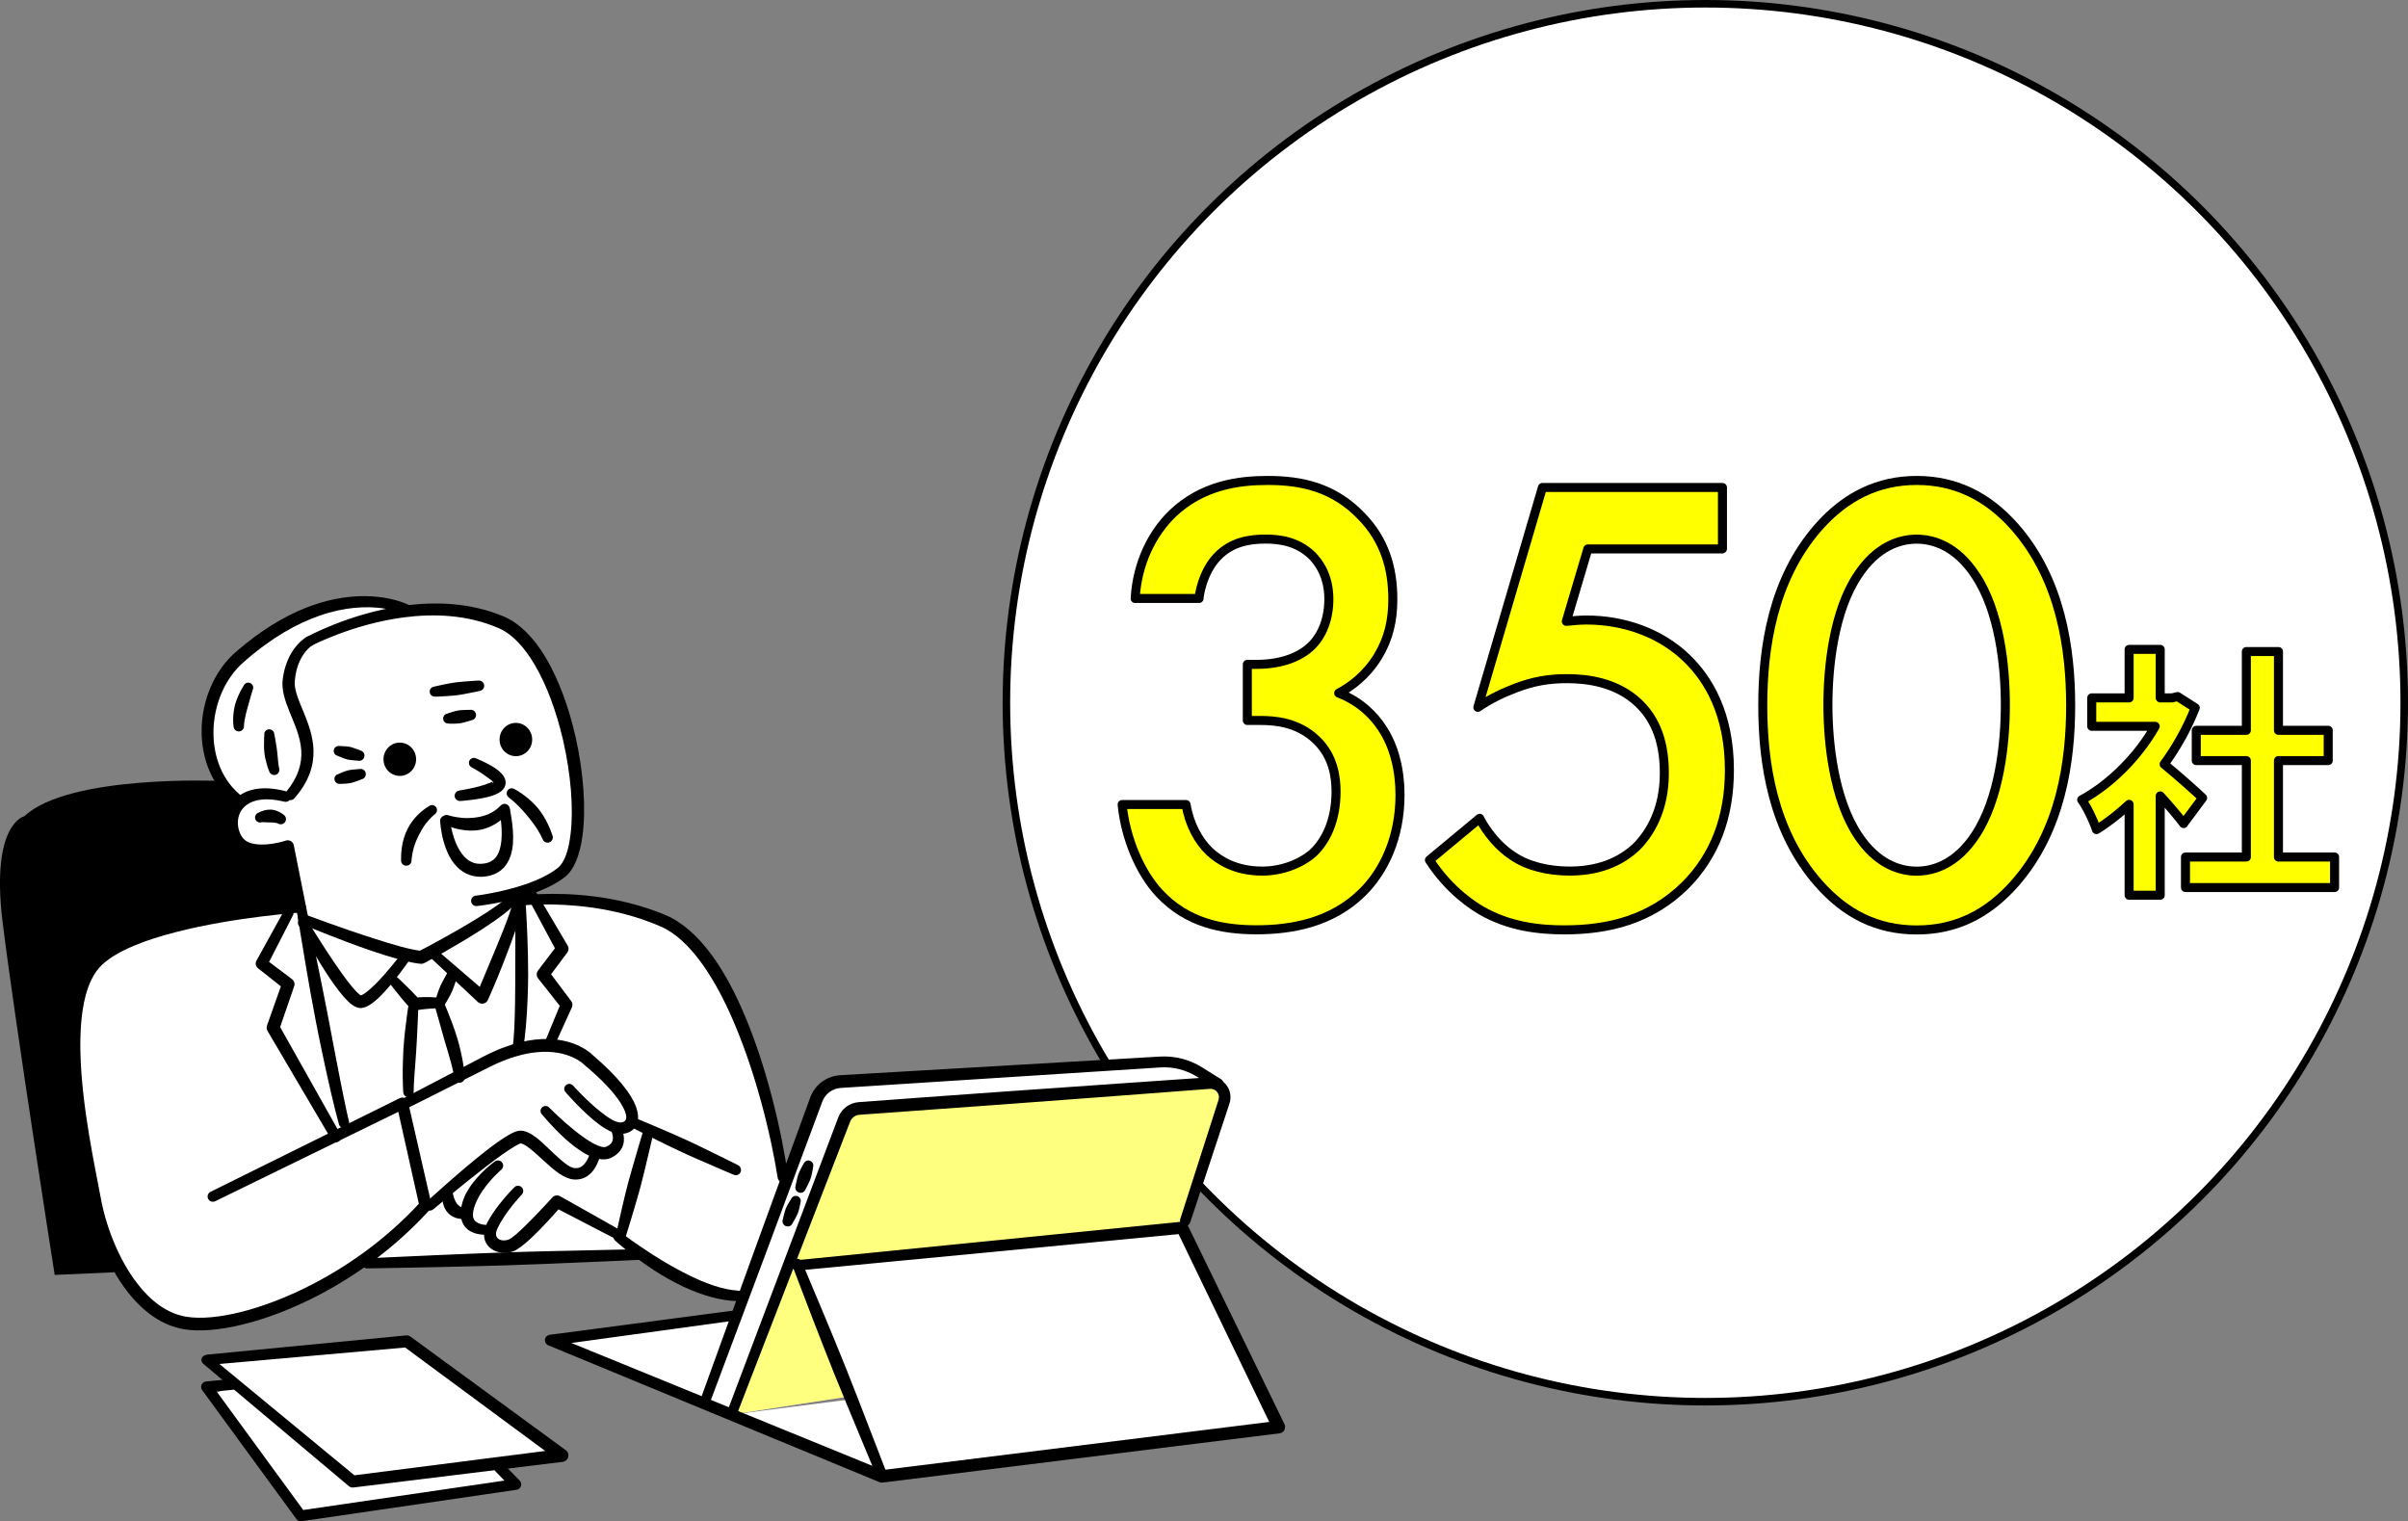 <?xml version="1.0" encoding="UTF-8"?>
<svg id="_レイヤー_2" data-name="レイヤー 2" xmlns="http://www.w3.org/2000/svg" viewBox="0 0 287.96 181.91">
  <rect x="0" y="0" width="287.96" height="181.91" fill="#808080" stroke="none"/>
  <defs>
    <style>
      .cls-1, .cls-2, .cls-3 {
        fill-rule: evenodd;
      }

      .cls-1, .cls-4 {
        fill: #fff;
      }

      .cls-5, .cls-3 {
        fill: #ff0;
      }

      .cls-4 {
        stroke-miterlimit: 10;
        stroke-width: .9px;
      }

      .cls-4, .cls-6, .cls-7 {
        stroke: #000;
      }

      .cls-6 {
        stroke-width: 1.08px;
      }

      .cls-6, .cls-7 {
        fill: none;
        stroke-linecap: round;
        stroke-linejoin: round;
      }

      .cls-7 {
        stroke-width: 1.3px;
      }

      .cls-3 {
        opacity: .5;
      }
    </style>
  </defs>
  <g id="_レイヤー_2-2" data-name="レイヤー 2">
    <g>
      <g>
        <circle class="cls-4" cx="203.93" cy="84.03" r="83.58"/>
        <g>
          <path class="cls-5" d="M135.75,71.57c.23-4.21,2.03-7.8,4.45-10.14,3.59-3.43,7.96-3.98,11.39-3.98,3.98,0,7.88.78,11.23,4.29,2.73,2.81,3.74,6.16,3.74,9.91,0,2.5-.47,4.68-1.79,6.86-1.4,2.26-3.2,3.59-4.68,4.37,2.65,1.01,4.29,2.81,5.15,4.13,1.48,2.18,2.18,5.07,2.18,8.03,0,5.15-1.95,9.13-4.45,11.62-3.74,3.74-8.66,4.52-12.71,4.52s-8.27-.78-11.62-4.37c-2.34-2.5-4.06-6.63-4.45-10.61h7.64c.39,2.34,1.48,4.37,2.81,5.62,1.09,1.01,3.04,2.34,6.32,2.34,2.42,0,4.68-.94,6.08-2.18,1.48-1.4,2.73-3.82,2.73-7.33,0-1.72-.31-4.21-2.34-6.16-2.26-2.18-5.07-2.34-6.71-2.34h-1.56v-6.71h1.09c3.35,0,5.46-1.09,6.63-2.26,1.25-1.25,2.03-3.2,2.03-5.54,0-2.73-1.17-4.37-2.03-5.23-1.79-1.72-3.98-1.95-5.54-1.95-1.87,0-4.06.31-5.77,2.11-1.79,1.87-2.18,4.68-2.18,4.99h-7.64Z"/>
          <path class="cls-5" d="M205.95,65.64h-16.07l-2.57,8.66c.78-.08,1.64-.16,2.42-.16,4.37,0,8.81,1.48,12.01,4.6,2.5,2.42,5.07,6.55,5.07,13.34,0,5.69-1.79,10.3-5.3,13.81-4.13,4.06-9.13,5.3-14.43,5.3-3.04,0-6.63-.39-9.98-2.34-.78-.47-3.74-2.26-6.16-6.01l6.01-4.99c.16.39,1.56,2.96,3.98,4.52,1.72,1.17,4.13,1.79,6.79,1.79,4.21,0,6.63-1.64,7.96-2.89,1.56-1.56,3.35-4.37,3.35-8.81s-1.48-6.86-3.12-8.42c-2.57-2.42-6.01-2.89-8.5-2.89-2.26,0-3.98.31-6.08,1.09-1.64.62-3.12,1.33-4.6,2.34l7.72-26.29h21.53v7.33Z"/>
          <path class="cls-5" d="M217.43,105.58c-5.46-6.24-6.63-14.43-6.63-21.22s1.17-15.05,6.63-21.29c3.28-3.74,7.18-5.62,11.78-5.62s8.5,1.87,11.78,5.62c5.46,6.24,6.63,14.59,6.63,21.29s-1.17,14.98-6.63,21.22c-3.28,3.74-7.1,5.62-11.78,5.62s-8.5-1.87-11.78-5.62ZM222.18,68.76c-2.89,4.29-3.59,11-3.59,15.52s.7,11.23,3.59,15.6c2.26,3.43,4.99,4.29,7.02,4.29s4.76-.86,7.02-4.29c2.89-4.37,3.59-11,3.59-15.6s-.7-11.23-3.59-15.52c-2.26-3.43-4.99-4.29-7.02-4.29s-4.76.86-7.02,4.29Z"/>
          <path class="cls-5" d="M261.13,98.48c-.66-.88-1.73-2.14-2.8-3.31v11.88h-3.72v-10.87c-1.26,1.17-2.58,2.21-3.91,3.02-.31-1.01-1.2-2.83-1.76-3.56,3.43-1.86,6.74-5.17,8.79-8.79h-7.59v-3.4h4.47v-5.8h3.72v5.8h1.42l.66-.16,2.11,1.35c-.94,2.39-2.2,4.66-3.72,6.74,1.51,1.23,3.94,3.4,4.6,4.03l-2.27,3.05ZM279.18,102.48v3.65h-17.83v-3.65h7.28v-11.53h-5.99v-3.62h5.99v-9.42h3.84v9.42h5.95v3.62h-5.95v11.53h6.71Z"/>
        </g>
        <g>
          <path class="cls-6" d="M135.75,71.57c.23-4.21,2.03-7.8,4.45-10.14,3.59-3.43,7.96-3.98,11.39-3.98,3.98,0,7.88.78,11.23,4.29,2.73,2.81,3.74,6.16,3.74,9.91,0,2.5-.47,4.68-1.79,6.86-1.4,2.26-3.2,3.59-4.68,4.37,2.65,1.01,4.29,2.81,5.15,4.13,1.48,2.18,2.18,5.07,2.18,8.03,0,5.15-1.95,9.13-4.45,11.62-3.74,3.74-8.66,4.52-12.71,4.52s-8.27-.78-11.62-4.37c-2.34-2.5-4.06-6.63-4.45-10.61h7.64c.39,2.34,1.48,4.37,2.81,5.62,1.09,1.01,3.04,2.34,6.32,2.34,2.42,0,4.68-.94,6.08-2.18,1.48-1.4,2.73-3.82,2.73-7.33,0-1.72-.31-4.21-2.34-6.16-2.26-2.18-5.07-2.34-6.71-2.34h-1.56v-6.71h1.09c3.35,0,5.46-1.09,6.63-2.26,1.25-1.25,2.03-3.2,2.03-5.54,0-2.73-1.17-4.37-2.03-5.23-1.79-1.72-3.98-1.95-5.54-1.95-1.87,0-4.06.31-5.77,2.11-1.79,1.87-2.18,4.68-2.18,4.99h-7.64Z"/>
          <path class="cls-6" d="M205.95,65.64h-16.07l-2.57,8.66c.78-.08,1.64-.16,2.42-.16,4.37,0,8.81,1.48,12.01,4.6,2.5,2.42,5.07,6.55,5.07,13.34,0,5.69-1.79,10.3-5.3,13.81-4.13,4.06-9.13,5.3-14.43,5.3-3.04,0-6.63-.39-9.98-2.34-.78-.47-3.74-2.26-6.16-6.01l6.01-4.99c.16.39,1.56,2.96,3.98,4.52,1.72,1.17,4.13,1.79,6.79,1.79,4.21,0,6.63-1.64,7.96-2.89,1.56-1.56,3.35-4.37,3.35-8.81s-1.48-6.86-3.12-8.42c-2.57-2.42-6.01-2.89-8.5-2.89-2.26,0-3.98.31-6.08,1.09-1.64.62-3.12,1.33-4.6,2.34l7.72-26.29h21.53v7.33Z"/>
          <path class="cls-6" d="M217.43,105.58c-5.46-6.24-6.63-14.43-6.63-21.22s1.17-15.05,6.63-21.29c3.28-3.74,7.18-5.62,11.78-5.62s8.5,1.87,11.78,5.62c5.46,6.24,6.63,14.59,6.63,21.29s-1.17,14.98-6.63,21.22c-3.28,3.74-7.1,5.62-11.78,5.62s-8.5-1.87-11.78-5.62ZM222.18,68.76c-2.89,4.29-3.59,11-3.59,15.52s.7,11.23,3.59,15.6c2.26,3.43,4.99,4.29,7.02,4.29s4.76-.86,7.02-4.29c2.89-4.37,3.59-11,3.59-15.6s-.7-11.23-3.59-15.52c-2.26-3.43-4.99-4.29-7.02-4.29s-4.76.86-7.02,4.29Z"/>
          <path class="cls-6" d="M261.13,98.48c-.66-.88-1.73-2.14-2.8-3.31v11.88h-3.72v-10.87c-1.26,1.17-2.58,2.21-3.91,3.02-.31-1.01-1.2-2.83-1.76-3.56,3.43-1.86,6.74-5.17,8.79-8.79h-7.59v-3.4h4.47v-5.8h3.72v5.8h1.42l.66-.16,2.11,1.35c-.94,2.39-2.2,4.66-3.72,6.74,1.51,1.23,3.94,3.4,4.6,4.03l-2.27,3.05ZM279.18,102.48v3.65h-17.83v-3.65h7.28v-11.53h-5.99v-3.62h5.99v-9.42h3.84v9.42h5.95v3.62h-5.95v11.53h6.71Z"/>
        </g>
      </g>
      <g>
        <path class="cls-1" d="M28.31,95.65s-4.53-5.45-3.01-11.33c1.52-5.87,7.3-9.4,11.61-11.04,4.31-1.63,7.74-1.85,10.99-.39,0,0,9.62-1.03,13.92,2.77,4.31,3.8,6.95,13.05,7.16,19.57.22,6.52-.19,9.39-6.12,11.32l.26,1.11s8.49-.43,13.78,1.62c0,0,8.17,2.33,11.75,13.26,3.58,10.93,5.49,18.7,5.49,18.7l-5.18,13.96s-8.03-1.43-12.51-5.09l-32.43,1s-12.42,6.38-15.84,7.03c-3.42.65-7.27,1.89-13.94-5.73,0,0-4.44-12-5.1-19.96-.66-7.96-1.45-13.5,1.61-17.15,3.05-3.65,24.89-7.79,24.89-7.79l-1.33-5.46s-4.87,1.74-6.23-.95c-1.37-2.68-1.49-4.19.22-5.45Z"/>
        <path class="cls-1" d="M87.61,157.55s-20.11,2.29-20.88,2.71c-.77.42,21.07,8.84,21.07,8.84l14.29-35.96s1.97-.68,4.25-.73c2.28-.05,38.73-2.8,38.73-2.8l-4.7-2.69-39.24,2.33s-2.11-.16-3.62,2.35c-1.52,2.51-9.9,25.92-9.9,25.92Z"/>
        <path class="cls-1" d="M101.85,167.31l-14.05,1.8,17.9,7.81,47.65-5.97-11.39-23.89-46.16,4.19,6.05,16.06Z"/>
        <path class="cls-1" d="M25.52,162.66l2.81,2.96-2.79,1.05,10.44,14.6,25.71-3.76-1.9-2.46,6.77-.9-18.04-13.58-23,2.1Z"/>
        <path class="cls-2" d="M26.28,93.38s-18.03-.79-23.35,4.21c0,0-4.07.83-2.62,12.65,1.45,11.81,6.23,42.21,6.23,42.21l7.4-.33s-2.39-5.5-2.91-9.81c-.51-4.31-3.18-18.65-1.99-22.26,1.19-3.61,1.69-5.23,3.86-6.32,2.17-1.09,12.86-4.98,22.71-5.46l-1.24-6.56s-5.49.64-6.14-1.14c-.65-1.78-.79-3.32.42-4.6l-2.37-2.6Z"/>
        <path class="cls-1" d="M87.57,169.12l7.13-18.31,7.1,16.13-14.23,2.19Z"/>
        <path class="cls-1" d="M141.27,146.57s4.9-13.65,5.21-15.4c.31-1.74-1.72-1.45-3.51-1.33-1.78.12-40.24,2.78-40.24,2.78,0,0-1.45.13-2.65,3.98-1.2,3.85-5.36,14.6-5.36,14.6l46.56-4.63Z"/>
        <path class="cls-3" d="M87.57,169.12l7.13-18.31,7.1,16.13-14.23,2.19Z"/>
        <path class="cls-3" d="M141.27,146.57s4.9-13.65,5.21-15.4c.31-1.74-1.72-1.45-3.51-1.33-1.78.12-40.24,2.78-40.24,2.78,0,0-1.45.13-2.65,3.98-1.2,3.85-5.36,14.6-5.36,14.6l46.56-4.63Z"/>
        <path class="cls-2" d="M36.05,110.48s4.32,1.83,8.36,3.21c2.37.81,4.64,1.45,5.91,1.56.15.01.29-.02.42-.09,0,0,3.7-1.97,6.87-4.02,1.9-1.22,3.61-2.49,4.3-3.37.22-.27.18-.66-.09-.88-.27-.22-.66-.18-.88.09-.66.79-2.3,1.88-4.08,2.97-2.73,1.67-5.82,3.31-6.64,3.73-1.22-.14-3.24-.73-5.36-1.41-4.03-1.28-8.38-2.92-8.38-2.92-.31-.12-.65.03-.78.33-.12.31.03.65.33.78Z"/>
        <path class="cls-2" d="M37.21,77.24s4.9-2.61,11.11-3.42c3.57-.46,7.57-.33,11.31,1.29,1.65.71,3.06,2.28,4.27,4.31,1.51,2.53,2.66,5.76,3.43,9.06.93,4.05,1.28,8.2.9,11.28-.23,1.9-.7,3.38-1.56,4.05-1,.78-2.31,1.39-3.63,1.86-3.03,1.07-6.15,1.43-6.15,1.43-.34.04-.59.35-.55.69.04.34.35.59.69.55,0,0,3.28-.33,6.46-1.42,1.47-.5,2.93-1.17,4.04-2.03,1.08-.83,1.82-2.6,2.13-4.96.43-3.22.13-7.56-.83-11.8-.78-3.47-2-6.86-3.58-9.51-1.4-2.34-3.1-4.09-5-4.9-4.01-1.69-8.29-1.81-12.08-1.27-6.45.92-11.5,3.72-11.5,3.72-.29.16-.4.52-.24.81.16.29.52.4.81.24Z"/>
        <path class="cls-2" d="M36.8,109.42l-1.67-8.36c-.04-.21-.18-.39-.36-.49-.19-.1-.41-.12-.61-.05,0,0-1.9.65-3.57.42-.67-.09-1.31-.32-1.68-.92-.72-1.15-.66-2.85.57-3.76.91-.68,2.39-.92,4.52-.4.34.09.68-.11.76-.45.09-.33-.11-.68-.45-.76-2.65-.73-4.5-.35-5.66.47-1.9,1.34-2.11,3.92-1.04,5.7.61,1.01,1.64,1.5,2.77,1.65,1.26.17,2.64-.1,3.48-.32l1.77,7.52c.07.32.39.53.71.46.32-.07.53-.39.46-.71Z"/>
        <path class="cls-2" d="M31.31,98.31s.37,0,.86.03c.17,0,.35,0,.53.02.18.03.36.03.54.11.29.18.68.1.86-.19.19-.29.1-.68-.19-.86-.32-.27-.68-.42-1.03-.53-.16-.05-.32-.07-.48-.08-.29-.01-.55.03-.78.09-.45.13-.73.29-.73.29-.31.12-.47.46-.35.77.12.31.46.47.77.35Z"/>
        <path class="cls-2" d="M36.73,76.13s-1.19.59-2.08,2.3c-.38.73-.7,1.67-.85,2.87-.13,1.15.25,2.4.79,3.73.58,1.45,1.34,3.01,1.44,4.75.08,1.49-.33,3.1-1.78,4.87-.22.26-.19.66.07.88.26.22.66.19.88-.07,1.8-2.05,2.33-3.97,2.29-5.74-.04-1.6-.58-3.09-1.14-4.46-.34-.83-.69-1.61-.9-2.36-.15-.5-.24-.99-.2-1.45.08-1,.31-1.8.6-2.42.61-1.32,1.46-1.84,1.46-1.84.29-.16.4-.52.24-.81-.16-.29-.52-.4-.81-.24Z"/>
        <path class="cls-2" d="M48.97,72.38s-3.45-1.88-9.03-.72c-2.19.46-4.71,1.39-7.47,3.11-1.38.86-2.81,1.92-4.3,3.21-2.58,2.27-4.01,5.79-4.06,9.26-.05,3.53,1.31,7.01,4.23,9.09.28.2.67.14.87-.14.2-.28.14-.67-.14-.87-2.52-1.87-3.63-4.95-3.54-8.05.09-3.06,1.35-6.15,3.64-8.13,3.32-2.92,6.38-4.6,9.04-5.52,6.19-2.16,10.2-.18,10.2-.18.29.15.65.04.81-.25.15-.29.04-.65-.25-.81Z"/>
        <path class="cls-2" d="M29.16,81.95s-.35.53-.71,1.35c-.12.29-.24.61-.34.96-.06.24-.11.5-.15.76-.09.61-.11,1.24-.03,1.85.02.34.31.61.66.59.34-.02.61-.31.59-.66,0-.42.1-.85.19-1.28.09-.42.22-.83.32-1.2.28-1.03.53-1.83.53-1.83.15-.29.03-.65-.27-.8-.29-.15-.65-.03-.8.27Z"/>
        <path class="cls-2" d="M31.61,87.84s-.05.56-.04,1.32c0,.27.02.57.05.88.02.22.07.44.11.66.13.58.29,1.13.47,1.55.11.33.47.5.79.39.33-.11.5-.47.39-.79-.1-.39-.12-.89-.18-1.42-.03-.33-.06-.67-.11-.99-.13-.92-.29-1.66-.29-1.66-.02-.33-.3-.59-.63-.57-.33.01-.59.29-.57.62Z"/>
        <path class="cls-2" d="M52.07,83.3s.57,0,1.34-.06c.41-.03.87-.06,1.33-.12.27-.03.54-.08.79-.13,1.01-.18,1.83-.37,1.83-.37.34-.05.59-.36.54-.7-.05-.34-.36-.58-.7-.54,0,0-.85.04-1.87.13-.26.02-.53.05-.8.08-.46.06-.91.15-1.32.23-.76.15-1.31.29-1.31.29-.33.04-.56.35-.51.67.04.33.35.56.67.51Z"/>
        <path class="cls-2" d="M53.7,86.53s.29.02.69,0c.21,0,.45-.02.68-.05.14-.02.27-.05.4-.09.51-.13.93-.27.93-.27.34-.05.57-.37.52-.72-.05-.34-.37-.57-.72-.52,0,0-.43,0-.96.03-.13,0-.27.02-.41.04-.24.04-.47.1-.67.16-.39.11-.66.22-.66.22-.32.05-.55.36-.5.68.05.33.36.55.69.5Z"/>
        <path class="cls-2" d="M47.81,88.8c1.08,0,1.95.89,1.95,1.99s-.87,1.99-1.95,1.99-1.95-.89-1.95-1.99.87-1.99,1.95-1.99Z"/>
        <path class="cls-2" d="M61.69,86.44c1.08,0,1.95.89,1.95,1.99s-.87,1.99-1.95,1.99-1.95-.89-1.95-1.99.87-1.99,1.95-1.99Z"/>
        <path class="cls-2" d="M40.37,90.37s.24.12.59.25c.18.07.38.14.6.2.12.03.25.05.37.06.49.06.89.08.89.08.34.08.67-.13.75-.47.08-.34-.13-.67-.47-.75,0,0-.37-.16-.83-.31-.12-.04-.24-.08-.36-.11-.21-.05-.43-.07-.63-.08-.37-.03-.64-.03-.64-.03-.32-.07-.64.13-.72.45-.07.32.13.64.45.72Z"/>
        <path class="cls-2" d="M40.73,93.73s.28,0,.66-.03c.2-.02.42-.04.64-.09.13-.03.25-.07.37-.11.48-.16.86-.32.86-.32.34-.08.55-.41.47-.75-.07-.34-.41-.55-.74-.47,0,0-.41.02-.91.08-.13.02-.26.03-.39.06-.22.05-.43.13-.62.2-.36.13-.61.26-.61.26-.32.07-.53.39-.45.71.07.32.39.52.71.45Z"/>
        <path class="cls-2" d="M58.94,93.47c-.09.05-.26.09-.37.14-.37.16-.82.3-1.29.43-1.16.3-2.35.49-2.35.49-.34.04-.59.35-.56.69.04.34.35.59.69.56,0,0,2.11-.14,3.57-.56.46-.13.87-.31,1.15-.5.28-.19.47-.4.57-.62.22-.47.14-1.04-.35-1.58-.29-.32-.73-.65-1.21-.93-.89-.52-1.87-.91-1.87-.91-.3-.14-.65,0-.79.29-.14.3,0,.66.29.79,0,0,.99.53,1.79,1.14.23.17.59.4.73.57ZM58.94,93.47c-.03.08-.06.19,0,.17.08-.03.06-.09,0-.17ZM58.95,93.47c.05-.03.08-.06.04-.09-.01-.01-.02.03-.02.04,0,.01-.02.03-.02.05Z"/>
        <path class="cls-2" d="M53.17,98.59s.79.42,1.96.62c.62.11,1.33.16,2.08.05.41-.06.82-.17,1.23-.34.83-.34,1.65-.89,2.36-1.76.23-.26.21-.65-.05-.88-.26-.23-.65-.21-.88.05-.9.93-1.94,1.27-2.89,1.41-.6.09-1.17.1-1.67.06-.98-.08-1.67-.3-1.67-.3-.3-.13-.65,0-.79.31-.13.3,0,.65.31.79Z"/>
        <path class="cls-2" d="M52.64,98.21s.05,1.22.46,2.59c.25.84.63,1.73,1.2,2.45.79,1.01,1.94,1.69,3.53,1.58,1.83-.17,2.79-1.18,3.23-2.5.64-1.89.1-4.48-.06-5.5-.05-.34-.36-.58-.7-.54-.34.05-.58.36-.54.7.1.9.53,3.19-.09,4.84-.29.78-.87,1.37-1.97,1.45-1.02.1-1.75-.34-2.28-.96-1.34-1.57-1.6-4.21-1.6-4.21-.02-.33-.31-.58-.64-.55-.33.02-.58.31-.55.64Z"/>
        <path class="cls-2" d="M51.36,96.37s-.73.36-1.54,1.22c-.38.41-.78.93-1.11,1.58-.16.33-.31.69-.42,1.08-.22.76-.35,1.64-.33,2.63-.01.35.26.63.61.64.35,0,.63-.26.64-.61.09-1.26.47-2.25.88-3.06.27-.53.54-.98.82-1.35.57-.74,1.06-1.12,1.06-1.12.28-.17.37-.54.21-.82-.17-.28-.54-.38-.82-.21Z"/>
        <path class="cls-2" d="M60.87,95.38s.51.37,1.19,1.06c.33.33.7.74,1.08,1.21.19.24.4.49.6.76.41.57.83,1.21,1.16,1.95.12.32.48.48.81.36.32-.12.48-.49.36-.81-.29-.88-.66-1.66-1.08-2.34-.2-.33-.42-.63-.64-.9-.44-.53-.9-.96-1.31-1.29-.88-.72-1.55-1.04-1.55-1.04-.29-.17-.65-.07-.82.22-.17.29-.07.65.22.82Z"/>
        <path class="cls-2" d="M43.16,119.03s-.1-.06-.15-.1c-.14-.11-.3-.26-.47-.44-.58-.61-1.26-1.52-1.96-2.52-1.88-2.67-3.84-5.93-3.84-5.93-.16-.29-.53-.39-.81-.23-.29.16-.39.53-.23.81,0,0,.88,1.69,2.04,3.65.7,1.19,1.51,2.47,2.28,3.54.74,1.03,1.46,1.86,2.02,2.29.45.34.86.46,1.16.44.27-.02.59-.13.93-.33.41-.24.87-.62,1.34-1.08,1.59-1.58,3.33-4.09,3.33-4.09.2-.28.14-.67-.14-.87-.28-.2-.67-.14-.87.14,0,0-1.39,1.85-2.81,3.28-.42.42-.84.81-1.23,1.09-.22.16-.42.3-.59.34Z"/>
        <path class="cls-2" d="M51.63,114.65l5.52,5.17c.18.16.43.23.67.18.24-.05.44-.22.53-.44,0,0,.5-1.1,1.14-2.65.49-1.19,1.05-2.64,1.57-4.03.69-1.88,1.29-3.67,1.48-4.66.07-.34-.14-.67-.48-.74-.34-.07-.67.14-.74.48-.18.74-.62,1.95-1.15,3.3-.6,1.52-1.32,3.21-1.91,4.62-.35.84-.66,1.58-.89,2.13l-4.93-4.24c-.25-.22-.62-.2-.85.05-.22.25-.2.62.05.84Z"/>
        <path class="cls-2" d="M46.66,117.65s.73.97,1.41,1.78c.51.62.99,1.13.99,1.13.17.19.42.28.67.25,0,0,.83-.14,1.69-.2.38-.03.76-.05,1.07-.02.34.05.66-.18.71-.52.05-.34-.18-.66-.52-.71-.38-.08-.84-.12-1.3-.13-.55-.02-1.09.01-1.45.04-.19-.21-.47-.51-.78-.82-.74-.75-1.63-1.58-1.63-1.58-.22-.24-.6-.26-.84-.04-.24.22-.26.6-.04.84Z"/>
        <path class="cls-2" d="M53.14,120.21s.22-.34.49-.83c.14-.26.3-.55.44-.86.08-.18.15-.36.21-.54.26-.7.43-1.28.43-1.28.14-.32,0-.69-.32-.82-.31-.14-.69,0-.82.32,0,0-.31.53-.65,1.18-.09.17-.18.34-.26.52-.13.31-.24.62-.34.9-.18.53-.28.93-.28.93-.13.3,0,.66.31.79.3.13.65,0,.79-.31Z"/>
        <path class="cls-2" d="M48.82,120.38s-.17,1.05-.34,2.53c-.09.76-.18,1.63-.24,2.54-.03.51-.05,1.02-.06,1.53-.04,1.33-.02,2.61.04,3.61.01.35.3.62.64.61.35,0,.62-.3.61-.64,0-.99.11-2.28.21-3.6.06-.81.12-1.64.16-2.42.12-2.22.18-4.04.18-4.04.03-.33-.21-.62-.54-.65-.33-.03-.62.21-.65.54Z"/>
        <path class="cls-2" d="M52.05,120.49s.24.84.58,2.04c.17.61.36,1.31.57,2.03.27.9.56,1.83.78,2.68.15.61.29,1.18.35,1.66.03.34.33.6.67.57.35-.03.6-.33.57-.67-.04-.86-.22-2.01-.5-3.19-.1-.44-.21-.88-.34-1.31-.22-.76-.48-1.49-.72-2.13-.46-1.23-.84-2.09-.84-2.09-.11-.31-.46-.47-.77-.36-.31.11-.47.46-.36.77Z"/>
        <path class="cls-2" d="M35.63,109.73s.4,2.62,1.02,6.21c.32,1.88.7,4.02,1.12,6.19.24,1.24.49,2.49.75,3.7.73,3.47,1.47,6.67,2.01,8.6.09.33.43.53.76.45.33-.09.53-.43.45-.76-.3-1.21-.65-2.93-1.04-4.89-.48-2.41-.99-5.19-1.51-7.89-.4-2.09-.82-4.13-1.18-5.91-.69-3.44-1.2-5.91-1.2-5.91-.06-.32-.37-.54-.7-.48-.32.06-.54.37-.48.69Z"/>
        <path class="cls-2" d="M61.64,107.69s0,3.44-.02,7.44c0,1.62,0,3.34-.03,4.95-.04,2.04-.1,3.91-.29,5.24-.06.34.18.66.52.72.34.06.66-.18.72-.52.28-1.55.47-3.84.56-6.28.03-.88.06-1.79.06-2.68,0-1.57-.04-3.11-.09-4.46-.1-2.59-.23-4.45-.23-4.45-.01-.33-.29-.59-.62-.57-.33.01-.59.29-.57.62Z"/>
        <path class="cls-2" d="M35.96,107.9s-8.03.48-15.17,2.26c-3.9.97-7.52,2.35-9.52,4.19-1.91,1.78-2.81,4.93-3.03,8.6-.44,7.25,1.63,16.59,2.32,20.54.62,3.5,2.21,7.79,4.68,10.96,1.82,2.34,4.11,4.06,6.79,4.5,3.61.6,9.8-.78,16.21-4.15,4.56-2.4,9.24-5.81,13.18-10.18.16-.17.22-.41.17-.64l-2.79-12.2c-.05-.21-.19-.38-.38-.47-.19-.09-.41-.09-.61,0l-22.63,11.2c-.31.15-.44.53-.29.84.15.31.53.44.84.29l21.9-10.69,2.46,10.99c-3.78,4.09-8.23,7.28-12.56,9.54-6.05,3.16-11.85,4.53-15.25,3.97-2.32-.38-4.26-1.91-5.83-3.93-2.31-2.97-3.81-7-4.4-10.28-.61-3.37-2.27-10.75-2.43-17.31-.06-2.47.09-4.83.6-6.8.4-1.55,1.03-2.86,1.98-3.76,1.86-1.74,5.26-3,8.9-3.93,7.02-1.8,14.92-2.33,14.92-2.33.33-.02.58-.31.56-.63-.02-.33-.31-.58-.63-.56Z"/>
        <path class="cls-2" d="M62.37,108.28s3.66-.43,8.47.25c2.52.36,5.35,1.03,8.13,2.24,1.81.78,3.41,2.32,4.87,4.31,1.24,1.7,2.37,3.73,3.37,5.91,3.05,6.65,5,14.78,5.79,19.85.05.34.37.58.71.53.34-.05.58-.37.53-.71-.73-5.18-2.58-13.49-5.64-20.29-1.03-2.3-2.2-4.42-3.51-6.2-1.63-2.22-3.49-3.9-5.52-4.76-2.93-1.22-5.9-1.89-8.54-2.22-5-.63-8.8-.09-8.8-.09-.33.04-.56.34-.52.67.04.33.35.56.67.52Z"/>
        <path class="cls-2" d="M73.57,148.35s1.93,1.79,4.7,3.58c1.05.68,2.23,1.35,3.46,1.93,2.12.99,4.39,1.68,6.47,1.72.34.01.64-.25.65-.6.02-.35-.26-.64-.6-.65-1.9-.12-3.94-.9-5.86-1.84-1.17-.57-2.29-1.21-3.32-1.83-2.73-1.65-4.72-3.21-4.72-3.21-.25-.21-.63-.18-.84.07-.21.25-.19.63.07.84Z"/>
        <path class="cls-2" d="M74.86,147.76s.4-1.25.9-2.95c.27-.9.57-1.93.85-2.96.16-.6.31-1.21.45-1.79.56-2.29.99-4.2.99-4.2.09-.33-.11-.68-.45-.77-.33-.09-.68.11-.77.44,0,0-.57,1.87-1.22,4.14-.16.58-.34,1.18-.5,1.78-.27,1.04-.52,2.08-.73,2.99-.4,1.72-.68,3.01-.68,3.01-.08.32.11.65.43.73.32.08.65-.11.73-.42Z"/>
        <path class="cls-2" d="M75.62,134.84s1.26.66,2.98,1.51c.91.45,1.95.96,3.01,1.45.61.29,1.23.56,1.83.82,2.33,1.03,4.29,1.85,4.29,1.85.31.15.69,0,.83-.31.14-.31,0-.69-.3-.83,0,0-1.89-.96-4.19-2.07-.58-.28-1.19-.58-1.81-.86-1.05-.48-2.12-.95-3.05-1.35-1.76-.76-3.08-1.3-3.08-1.3-.3-.14-.65,0-.79.29-.14.3,0,.65.29.79Z"/>
        <path class="cls-2" d="M74.26,147.14l-7.3-4.11c-.3-.16-.68-.1-.91.16,0,0-1.6,1.78-3.11,3.26-.84.82-1.63,1.57-2.09,1.76-.46.18-1.01.16-1.33-.14-.27-.25-.28-.67,0-1.24.34-.72.82-1.44,1.28-2.07.81-1.1,1.59-1.91,1.59-1.91.24-.25.24-.64,0-.88-.24-.24-.64-.24-.88,0,0,0-.86.84-1.76,1.99-.54.68-1.08,1.47-1.49,2.25-.68,1.34-.36,2.32.25,2.92.69.67,1.88.87,2.89.49.47-.18,1.24-.76,2.06-1.52,1.25-1.16,2.66-2.73,3.33-3.49l6.91,3.58c.29.16.65.05.81-.24.16-.29.05-.65-.24-.81Z"/>
        <path class="cls-2" d="M57.92,146.45s-.64-.04-1.08-.43c-.2-.18-.31-.46-.28-.88.03-.48.19-.95.39-1.41.21-.48.48-.95.78-1.38.98-1.43,2.2-2.47,2.2-2.47.27-.21.32-.61.11-.88-.21-.27-.6-.32-.88-.11,0,0-1.87,1.34-3.07,3.2-.22.35-.43.71-.58,1.09-.26.61-.4,1.26-.41,1.9,0,.99.39,1.61.9,1.99.82.61,1.94.57,1.94.57.33,0,.6-.27.59-.6,0-.33-.27-.6-.6-.59Z"/>
        <path class="cls-2" d="M52.93,142.44s-.1.55,0,1.21c.06.4.21.84.49,1.21.46.59,1.23,1.03,2.44.88.35-.02.61-.32.59-.66-.02-.34-.31-.61-.66-.59-.47-.01-.77-.18-.99-.39-.16-.14-.26-.31-.35-.49-.26-.54-.33-1.09-.33-1.09.02-.33-.23-.62-.55-.64-.33-.02-.62.23-.64.55Z"/>
        <path class="cls-2" d="M51.81,144.61s3.32-2.82,6.33-5.13c1.33-1.02,2.6-1.94,3.48-2.44.29-.16.5-.3.64-.31.11,0,.23.05.36.11.26.13.53.32.81.55,1.07.85,2.29,2.15,3.41,2.92.62.42,1.23.69,1.79.73.82.06,1.46-.23,1.94-.67.97-.88,1.25-2.42,1.25-2.42.06-.34-.16-.67-.5-.73-.34-.06-.66.16-.73.5,0,0-.17.84-.7,1.46-.26.31-.63.55-1.15.5-.55-.05-1.15-.53-1.78-1.08-.97-.84-1.96-1.91-2.85-2.59-.69-.53-1.35-.82-1.9-.81-.25,0-.63.11-1.1.36-.71.37-1.72,1.06-2.81,1.91-3.21,2.48-7.3,6.25-7.3,6.25-.25.22-.27.6-.05.84.22.25.6.27.85.05Z"/>
        <path class="cls-2" d="M64.8,133.24s1.22,1.51,2.78,2.92c.69.62,1.45,1.22,2.19,1.67.62.37,1.23.63,1.77.74.59.12,1.13.08,1.57-.14.88-.44,1.28-1.03,1.43-1.61.27-1.05-.29-2.07-.29-2.07-.16-.3-.54-.42-.85-.26-.3.16-.42.54-.26.85,0,0,.27.55.1,1.1-.09.27-.32.5-.74.68-.26.11-.57.02-.91-.1-.55-.2-1.15-.57-1.76-1-.74-.52-1.48-1.12-2.13-1.69-1.15-1.01-2.01-1.88-2.01-1.88-.22-.25-.6-.27-.85-.05-.24.22-.27.6-.05.84Z"/>
        <path class="cls-2" d="M67.62,130.59s2.11,2.46,4.07,3.9c.91.67,1.82,1.09,2.51,1.1.75,0,1.36-.28,1.73-.77.4-.53.55-1.39.09-2.58-.55-1.41-2.05-3.44-5.13-6.07-.24-.25-1.95-1.85-5.33-1.93-1.99-.05-4.6.45-7.85,2.15l-9.89,5.17c-.31.15-.44.53-.29.84.15.31.53.44.84.29l10-5.02c2.34-1.19,4.31-1.72,5.93-1.86,3.74-.33,5.5,1.45,5.5,1.45.02.02.04.04.06.06,2.25,1.87,3.62,3.4,4.37,4.59.95,1.52.83,2.3-.04,2.31-.63,0-1.48-.58-2.33-1.25-1.7-1.33-3.33-3.16-3.33-3.16-.22-.25-.6-.27-.85-.06-.25.22-.27.6-.06.84Z"/>
        <path class="cls-2" d="M43.9,151.67s3.51-.05,8.24-.15c2.52-.06,5.38-.12,8.24-.21,1.67-.05,3.34-.12,4.94-.18,6.3-.25,11.53-.5,11.53-.5.35-.01.62-.3.61-.65-.01-.35-.3-.62-.64-.61,0,0-5.24.1-11.54.25-1.6.04-3.27.08-4.94.14-2.86.1-5.72.22-8.24.33-4.73.2-8.23.38-8.23.38-.33.01-.59.29-.58.62.01.33.29.59.62.58Z"/>
        <path class="cls-2" d="M84.77,168.05s3.35-8.91,6.8-18.15c2.7-7.24,5.46-14.69,6.76-18.16.17-.47.48-.87.87-1.16.39-.29.86-.46,1.36-.49l38.21-2.45c.75-.05,1.5.02,2.22.2.73.18,1.42.47,2.07.86l2.29,1.4c.29.18.68.09.86-.2.18-.29.09-.68-.2-.86l-2.28-1.42c-.75-.47-1.57-.82-2.42-1.03-.85-.22-1.73-.3-2.62-.25l-38.23,2.23c-.81.05-1.56.34-2.18.8-.62.46-1.11,1.1-1.39,1.86-1.27,3.49-4,10.94-6.64,18.21-3.37,9.27-6.6,18.22-6.6,18.22-.11.31.05.65.36.77.31.11.65-.04.77-.36Z"/>
        <path class="cls-2" d="M88.02,169.37l13.64-35.24c.09-.24.25-.44.45-.58.2-.15.43-.24.69-.25,2.74-.2,9.4-.67,16.76-1.21,9.59-.7,20.36-1.53,25.13-1.89.17-.01.33.02.48.08.15.07.28.16.38.3.1.13.17.28.2.44.03.16.02.33-.03.49l-4.58,14.27c-.11.33.07.68.4.79.33.11.68-.07.79-.4l4.7-14.23c.12-.38.15-.77.08-1.15-.06-.38-.22-.74-.47-1.06-.24-.31-.56-.56-.91-.71-.35-.16-.74-.23-1.14-.2-4.78.33-15.55,1.07-25.14,1.75-7.36.52-14.02,1.02-16.76,1.22-.55.04-1.06.24-1.48.55-.43.32-.76.75-.96,1.26l-13.35,35.36c-.12.31.04.65.35.77.31.12.65-.04.77-.35Z"/>
        <path class="cls-2" d="M96.1,139.16s-.16.25-.34.62c-.1.19-.2.41-.29.64-.05.13-.08.27-.12.41-.13.53-.21.97-.21.97-.11.33.06.68.39.8.32.11.68-.06.8-.38,0,0,.21-.39.44-.89.06-.12.12-.25.16-.39.08-.23.13-.47.18-.68.09-.4.12-.7.12-.7.11-.31-.06-.65-.37-.76-.31-.11-.65.06-.76.37Z"/>
        <path class="cls-2" d="M94.6,143.39s-.16.23-.35.56c-.1.18-.21.37-.29.59-.05.12-.09.25-.12.37-.14.49-.22.89-.22.89-.13.32.03.69.35.81.32.13.69-.03.81-.35,0,0,.22-.35.45-.8.06-.11.12-.23.17-.36.08-.21.14-.43.19-.63.09-.37.13-.65.13-.65.12-.31-.03-.65-.34-.78-.31-.12-.65.03-.78.34Z"/>
        <path class="cls-2" d="M87.6,156.73l-21.87,2.88c-.29.04-.53.27-.56.57-.04.3.13.58.4.69l39.6,16.36c.12.05.25.07.38.05l47.47-5.89c.24-.03.46-.18.57-.39.12-.21.12-.47.02-.69l-11.59-23.82c-.13-.27-.42-.43-.72-.4l-46.03,4.6c-.34.03-.6.34-.56.68.03.34.34.6.68.56l45.55-4.36,10.84,22.46-46.23,5.75-37.22-15.19,19.42-2.67c.32-.04.56-.35.51-.67-.04-.33-.34-.56-.67-.51Z"/>
        <path class="cls-2" d="M94.76,151.34s1.02,2.72,2.43,6.37c.75,1.94,1.61,4.15,2.49,6.35.52,1.29,1.04,2.56,1.55,3.79,1.99,4.82,3.67,8.82,3.67,8.82.13.32.49.47.81.35.32-.13.48-.49.35-.81,0,0-1.55-4.05-3.44-8.91-.48-1.23-.98-2.52-1.5-3.81-.88-2.2-1.79-4.39-2.59-6.31-1.51-3.62-2.65-6.29-2.65-6.29-.12-.31-.47-.45-.78-.33-.31.12-.46.47-.33.78Z"/>
        <path class="cls-2" d="M33.98,108.88l-3.32,6.01c-.16.3-.08.68.19.89l2.74,2.16-1.66,4.69c-.07.21-.05.44.06.64l7.65,13c.17.3.55.4.85.23.3-.17.4-.55.23-.85l-7.22-12.84,1.68-4.88c.11-.3,0-.64-.25-.84l-2.75-2.07,2.86-5.58c.15-.29.04-.65-.25-.81-.29-.16-.65-.04-.81.25Z"/>
        <path class="cls-2" d="M63.13,107.36l3.23,6.03-2.02,2.66c-.21.28-.21.66,0,.93l2.6,3.29-1.66,4.03c-.14.32,0,.69.32.82.32.14.69,0,.82-.33l1.98-4.36c.1-.24.07-.51-.09-.72l-2.41-3.21,1.94-2.6c.18-.24.2-.56.05-.82l-3.73-6.32c-.16-.29-.53-.39-.81-.23-.29.16-.39.53-.23.81Z"/>
        <path class="cls-2" d="M24.65,162.02c-.25.02-.46.19-.54.42-.07.23,0,.48.2.64.02,0,17.41,14.63,17.41,14.63.15.13.35.18.54.16l25.04-3.07c.31-.04.57-.27.65-.57.08-.31-.03-.63-.29-.82l-18.58-13.59c-.14-.1-.32-.15-.49-.14l-23.94,2.31v.03ZM26.25,163.1l22.2-1.97,16.75,12.37-22.82,2.91-16.14-13.31Z"/>
      </g>
      <polyline class="cls-7" points="27.76 165.54 24.7 165.84 35.97 181.26 61.68 177.5 59.74 175.51"/>
    </g>
  </g>
</svg>